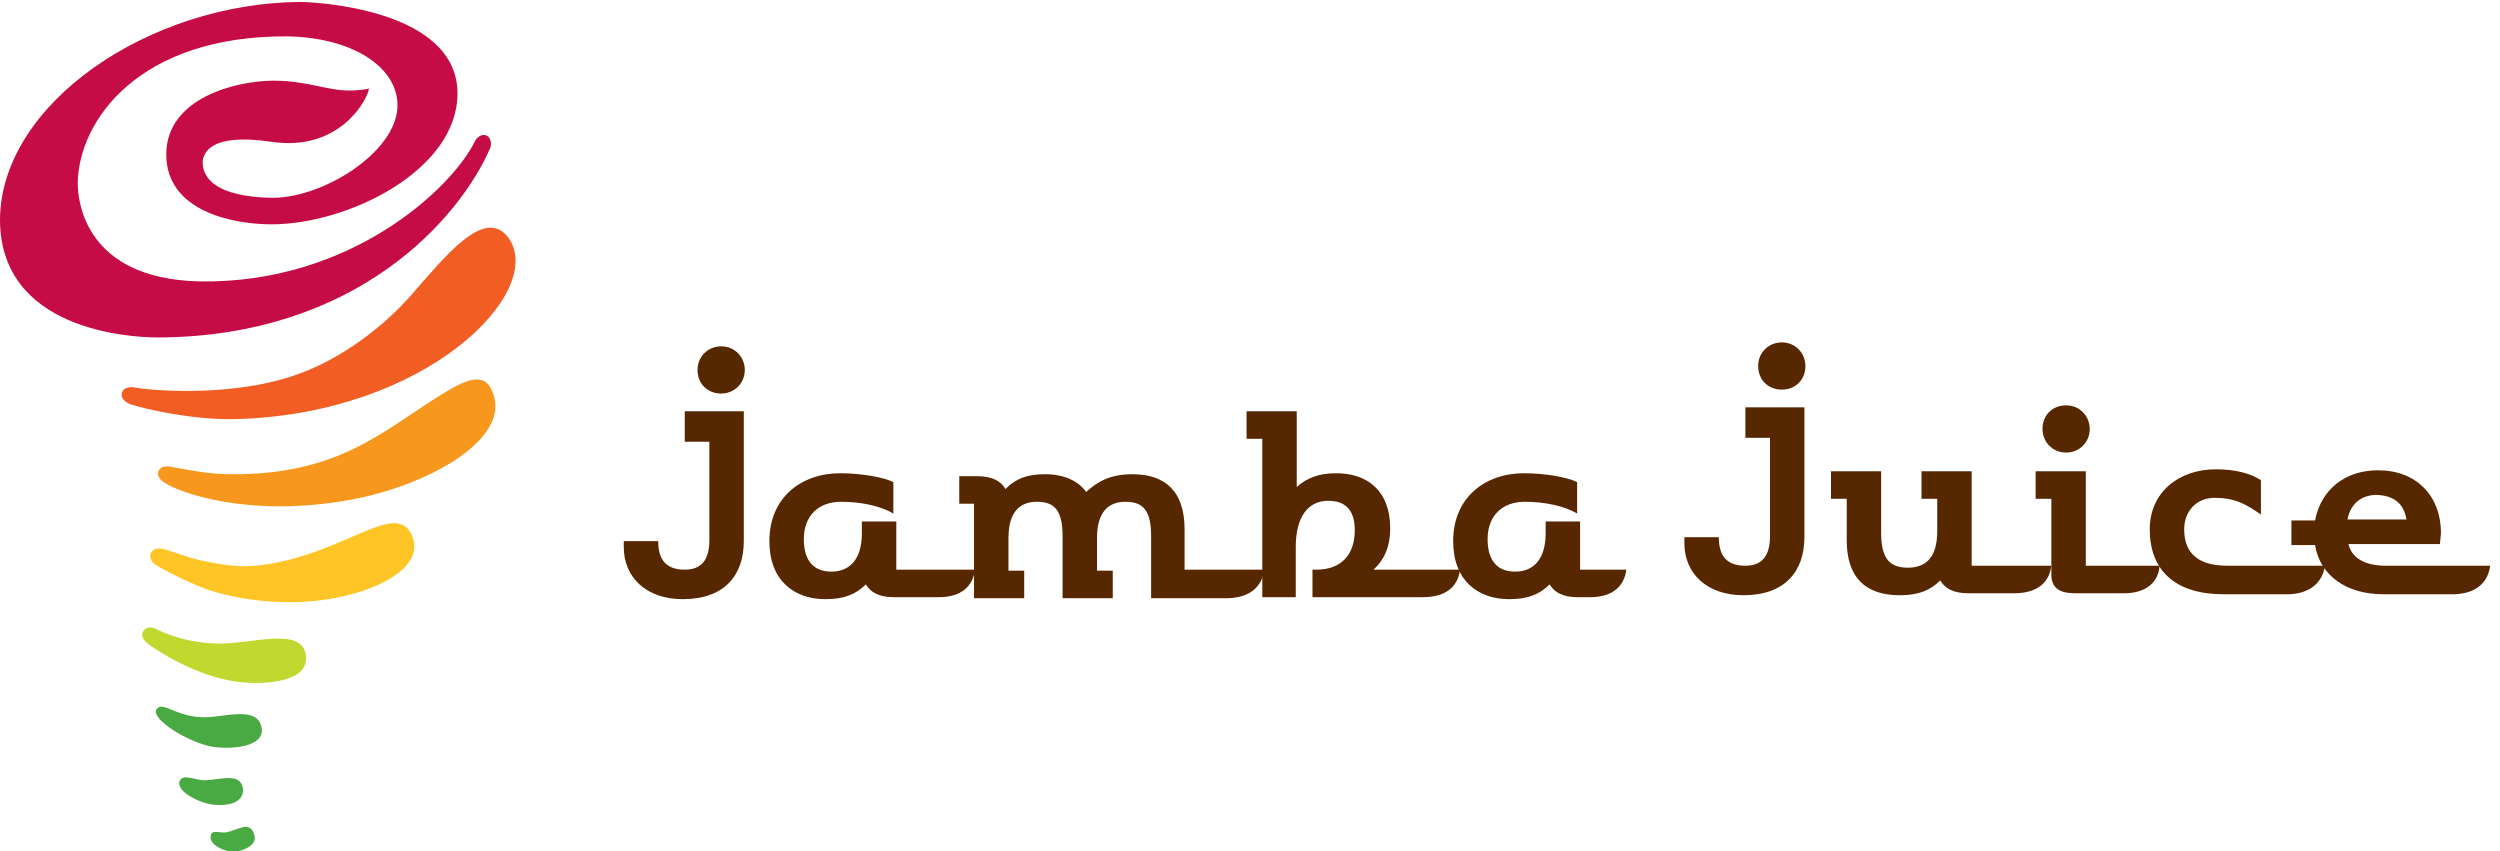 <?xml version="1.0" encoding="utf-8"?>
<!-- Generator: Adobe Illustrator 22.1.0, SVG Export Plug-In . SVG Version: 6.00 Build 0)  -->
<svg version="1.1" id="Layer_1" xmlns="http://www.w3.org/2000/svg" xmlns:xlink="http://www.w3.org/1999/xlink" x="0px" y="0px"
	 viewBox="0 0 254.1 86.5" style="enable-background:new 0 0 254.1 86.5;" xml:space="preserve">
<style type="text/css">
	.st0{fill:#C60C46;}
	.st1{fill:#C1D82F;}
	.st2{fill:#FFC425;}
	.st3{fill:#F8971D;}
	.st4{fill:#F15D22;}
	.st5{fill:#49A942;}
	.st6{fill:#572700;}
</style>
<g>
	<g>
		<g>
			<path class="st0" d="M37.5,9c0,0-0.7,0.2-2,0.2c-2.3,0-4.3-1-7.7-1c-3.7,0-10.9,1.7-10.9,7.5c0,5.8,6.8,7.1,10.7,7.1
				c7.8,0,18.9-5.5,18.9-13.3c0-8.6-14.5-9.3-16-9.3C15.2,0.3,0.1,10.5,0,22.3c0,11.2,13,12,16.1,12c20.2-0.1,30.6-12.1,33.7-19.2
				c0.2-0.4,0.1-1.1-0.3-1.3c-0.6-0.3-1.1,0.3-1.2,0.5c-2.3,4.8-12.7,14.6-28.1,14.3c-11.6-0.3-12.3-8.2-12.3-10
				C8,12.2,14.2,3.6,29.2,3.7c6.6,0.1,11.2,3.1,11.2,7c0,4.8-7.8,9.6-13,9.4c-6.8-0.2-6.8-3-6.8-3.7c0.1-0.8,0.7-2.9,6.9-2
				C34.6,15.5,37.4,10,37.5,9"/>
			<path class="st1" d="M21.8,65.4c3.5,0.2,9-1.9,9.3,1.3c0.3,2.8-4.8,3-7.6,2.5c-4.4-0.8-8.3-3.6-8.5-3.8c-0.3-0.2-0.8-0.8-0.4-1.3
				c0.3-0.4,0.8-0.4,1.2-0.2C17,64.5,19.1,65.3,21.8,65.4"/>
			<path class="st2" d="M15.8,57.4c-0.2-0.1-0.8-0.7-0.4-1.3c0.3-0.4,0.8-0.4,1.2-0.3c0.9,0.2,2.7,1,4.5,1.3c2.5,0.5,4,0.6,6.4,0.2
				c8-1.4,12.9-6.5,14.4-2.8c1.6,3.8-5.9,6.8-12.6,6.7c-2.4,0-5.2-0.3-8.3-1.3C18.9,59.1,16.4,57.8,15.8,57.4"/>
			<path class="st3" d="M16.8,49.1c-0.2-0.1-0.9-0.5-0.7-1.2c0.2-0.5,0.7-0.5,1-0.5c1.8,0.3,4,0.8,6.3,0.8c10.9,0.1,15.4-4.3,21.3-8
				c1.7-1,4.2-2.7,5.2-0.7c2.6,5-6.5,9.9-14.3,11.3C25.2,52.7,18.1,50,16.8,49.1"/>
			<path class="st4" d="M23.9,42.6c-4.2,0.1-9.1-1-10.6-1.5c-0.6-0.2-1.1-0.7-0.9-1.2c0.2-0.6,1-0.6,1.4-0.5
				c0.9,0.2,10,1.2,17.1-1.6c3.6-1.4,7.7-4.2,10.8-7.7c3.6-4.1,7.6-9.2,10-5.9C55.5,29.6,43.5,42.1,23.9,42.6"/>
			<path class="st5" d="M15.9,72.1c0.6-0.9,1.9,0.7,4.6,0.8c2.1,0.1,5.7-1.3,6.1,1.1c0.3,1.9-3,2.2-5,1.9
				C19.2,75.5,15.3,73.1,15.9,72.1"/>
			<path class="st5" d="M21.4,85.1c0-0.9,0.9-0.4,1.6-0.5c1.1-0.2,2.3-1.2,2.8,0.1c0.5,1.2-1,1.7-1.9,1.9C23,86.6,21.4,86,21.4,85.1
				"/>
			<path class="st5" d="M18.3,79.3c0.4-0.7,1.7,0.1,2.7,0c1.6-0.1,3.6-0.8,3.7,1c0,1.4-1.7,1.6-2.9,1.5
				C20.4,81.7,17.7,80.4,18.3,79.3"/>
		</g>
	</g>
	<g>
		<g>
			<path class="st6" d="M75.7,37.6c0-1.3-1-2.4-2.4-2.4c-1.3,0-2.4,1-2.4,2.4c0,1.4,1,2.4,2.4,2.4C74.6,40,75.7,39,75.7,37.6z
				 M75.6,55V41.8h-6v3.1h2.5v10c0,2-0.8,3-2.5,3c-1.8,0-2.7-0.9-2.7-2.9h-3.5v0.6c0,3.1,2.3,5.3,6,5.3C73.6,60.9,75.6,58.5,75.6,55
				z"/>
			<path class="st6" d="M99.1,57.9h-8V53h-3.5v1.2c0,2.6-1.2,3.9-3.1,3.9c-1.7,0-2.8-1-2.8-3.3c0-2.4,1.5-3.8,3.8-3.8
				c1.9,0,4,0.4,5.3,1.2V49c-1-0.5-3.3-0.9-5.4-0.9c-4,0-7.2,2.5-7.2,6.9c0,4,2.5,5.9,5.7,5.9c1.9,0,3.1-0.5,4.1-1.5
				c0.5,0.8,1.3,1.3,2.9,1.3h4.5C97.8,60.7,98.9,59.5,99.1,57.9z"/>
			<path class="st6" d="M128.5,57.9h-8.1v-4.1c0-3.8-1.9-5.6-5.3-5.6c-2.2,0-3.5,0.7-4.7,1.8c-0.8-1.1-2.2-1.8-4.2-1.8
				c-1.9,0-3,0.5-4,1.5c-0.5-0.8-1.3-1.3-2.9-1.3h-1.8v2.8H99v9.6h5.1v-2.8h-1.6v-3.3c0-2.6,1.1-3.7,2.9-3.7c1.8,0,2.6,0.9,2.6,3.5
				v6.3h5.1v-2.8h-1.6v-3.3c0-2.6,1.1-3.7,2.9-3.7c1.8,0,2.6,0.9,2.6,3.5v6.3h7.9C127.2,60.7,128.3,59.5,128.5,57.9z"/>
			<path class="st6" d="M148.4,57.9h-8.8c1-0.9,1.7-2.2,1.7-4.2c0-3.8-2.3-5.6-5.5-5.6c-1.8,0-3,0.5-4,1.4v-7.7h-5.1v2.8h1.6v16.1
				h3.4v-5.1c0-3,1.2-4.7,3.3-4.7c1.8,0,2.7,1,2.7,3c0,2.4-1.3,4-3.9,4h-0.4v2.8h11.2C147.1,60.7,148.2,59.5,148.4,57.9z"/>
			<path class="st6" d="M165.3,57.9h-4.7V53h-3.5v1.2c0,2.6-1.2,3.9-3.1,3.9c-1.7,0-2.8-1-2.8-3.3c0-2.4,1.5-3.8,3.8-3.8
				c1.9,0,4,0.4,5.3,1.2V49c-1-0.5-3.3-0.9-5.4-0.9c-4,0-7.2,2.5-7.2,6.9c0,4,2.5,5.9,5.7,5.9c1.9,0,3.1-0.5,4.1-1.5
				c0.5,0.8,1.3,1.3,2.9,1.3h1.2C164,60.7,165.1,59.5,165.3,57.9z"/>
			<path class="st6" d="M183.5,37.2c0-1.3-1-2.4-2.4-2.4c-1.3,0-2.4,1-2.4,2.4c0,1.4,1,2.4,2.4,2.4
				C182.5,39.6,183.5,38.6,183.5,37.2z M183.4,54.6V41.4h-6v3.1h2.5v10c0,2-0.8,3-2.5,3c-1.8,0-2.7-0.9-2.7-2.9h-3.5v0.6
				c0,3.1,2.3,5.3,6,5.3C181.4,60.5,183.4,58.1,183.4,54.6z"/>
			<path class="st6" d="M208.5,57.5h-8.1v-9.6h-5.1v2.8h1.6V54c0,2.6-1.1,3.7-3,3.7c-1.8,0-2.7-0.9-2.7-3.5v-6.3h-5.1v2.8h1.6v4.2
				c0,3.8,1.9,5.6,5.4,5.6c1.9,0,3.1-0.5,4.1-1.5c0.5,0.8,1.3,1.3,2.9,1.3h4.6C207.2,60.3,208.3,59.1,208.5,57.5z"/>
			<path class="st6" d="M212.4,43.6c0-1.3-1-2.4-2.4-2.4s-2.4,1-2.4,2.4c0,1.3,1,2.4,2.4,2.4C211.3,46,212.4,45,212.4,43.6z
				 M219.5,57.5H212v-9.6h-5.1v2.8h1.6v7.7c0,1.4,0.9,1.9,2.4,1.9h5C218.2,60.3,219.4,59.1,219.5,57.5z"/>
			<path class="st6" d="M236.3,57.5h-9.9c-2.9,0-4.4-1.2-4.4-3.7c0-1.8,1.2-3.2,3.1-3.2c1.9,0,3,0.5,4.7,1.7v-3.5
				c-1.1-0.7-2.6-1.1-4.6-1.1c-3.7,0-6.7,2.3-6.7,6.1c0,4.1,2.5,6.6,7.5,6.6h6.7C234.9,60.3,236.1,59.1,236.3,57.5z"/>
			<path class="st6" d="M253.1,57.5h-10.6c-2.3,0-3.5-0.9-3.8-2.2h9.3c0-0.3,0.1-0.9,0.1-1.1c0-3.8-2.5-6.4-6.4-6.4
				c-3.4,0-5.8,2-6.4,5.1h-2.4v2.5h2.4c0.5,3.1,3.2,5,6.9,5h7.3C251.8,60.3,252.9,59.1,253.1,57.5z M244.6,52.8h-6
				c0.3-1.6,1.4-2.5,3-2.5C243.4,50.4,244.3,51.2,244.6,52.8z"/>
		</g>
	</g>
</g>
</svg>
